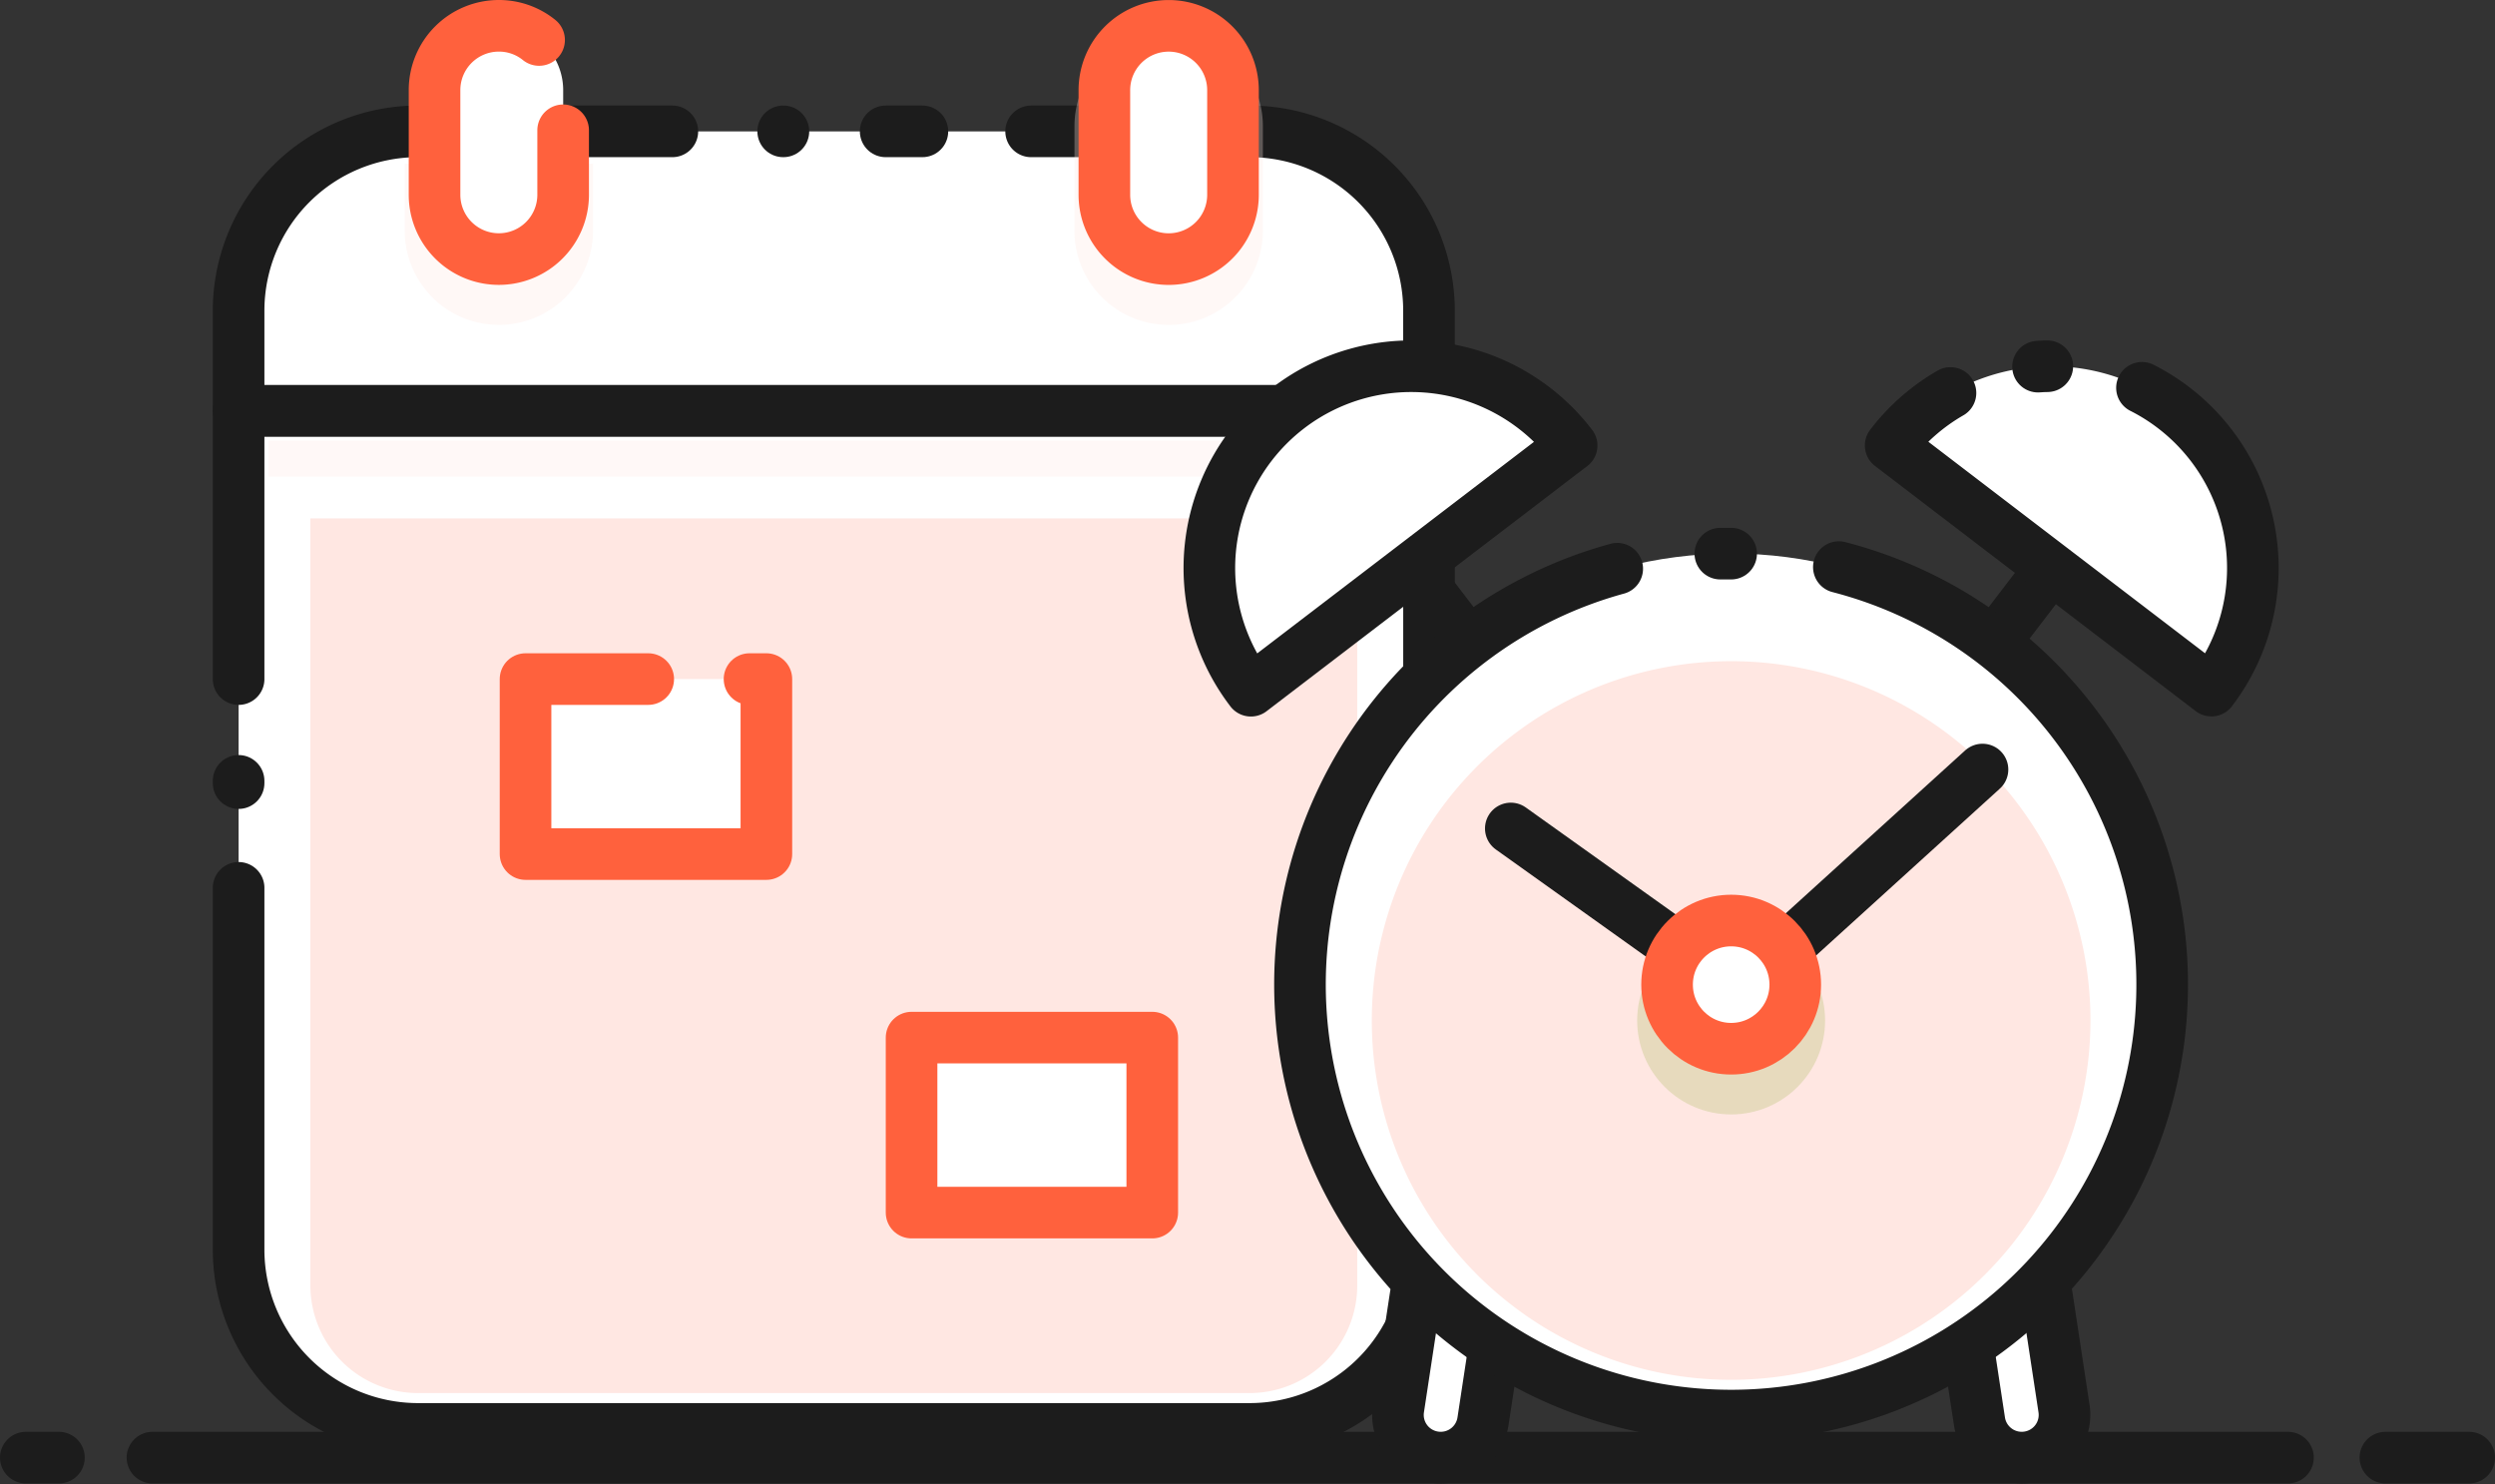 <svg xmlns="http://www.w3.org/2000/svg" width="72.518" height="43.133" viewBox="0 0 72.518 43.133"><rect x="0" y="0" width="72.518" height="43.133" fill="#333333" stroke="none"/><g transform="translate(0.75 0.75)"><g transform="translate(0 41.617)"><line x2="2.436" transform="translate(68.582)" fill="none" stroke="#1c1c1c" stroke-linecap="round" stroke-linejoin="round" stroke-miterlimit="10" stroke-width="1.5"/><line x2="62.07" transform="translate(3.681)" fill="none" stroke="#1c1c1c" stroke-linecap="round" stroke-linejoin="round" stroke-miterlimit="10" stroke-width="1.5"/><line x2="0.963" fill="none" stroke="#1c1c1c" stroke-linecap="round" stroke-linejoin="round" stroke-miterlimit="10" stroke-width="1.5"/></g><g transform="translate(6.185 0)"><path d="M112.2,222.845H88.024a5.214,5.214,0,0,1-5.214-5.214V193.25h34.6v24.38A5.214,5.214,0,0,1,112.2,222.845Z" transform="translate(-82.81 -182.061)" fill="#fff"/><line y1="0.066" transform="translate(0 21.946)" fill="none" stroke="#1c1c1c" stroke-linecap="round" stroke-linejoin="round" stroke-miterlimit="10" stroke-width="1.5"/><path d="M82.81,201.049v-7.8h34.6v24.38a5.214,5.214,0,0,1-5.214,5.214H88.024a5.214,5.214,0,0,1-5.214-5.214V207.117" transform="translate(-82.81 -182.061)" fill="none" stroke="#1c1c1c" stroke-linecap="round" stroke-linejoin="round" stroke-miterlimit="10" stroke-width="1.5"/><path d="M98.279,237.183a3.131,3.131,0,0,1-3.129-3.129V211.76h30.428v22.294a3.131,3.131,0,0,1-3.129,3.129Z" transform="translate(-93.064 -197.442)" fill="#ffe7e2"/><rect width="32.862" height="1.043" transform="translate(0.869 12.06)" fill="#ffe7e2" opacity="0.3"/><path d="M117.41,153.322H82.81v-2.907a5.214,5.214,0,0,1,5.214-5.214H112.2a5.214,5.214,0,0,1,5.214,5.214Z" transform="translate(-82.81 -142.132)" fill="#fff"/><line x1="0.007" transform="translate(15.828 3.068)" fill="none" stroke="#1c1c1c" stroke-linecap="round" stroke-linejoin="round" stroke-miterlimit="10" stroke-width="1.5"/><path d="M105.845,145.2h6.35a5.214,5.214,0,0,1,5.214,5.214v2.907H82.81v-2.907a5.214,5.214,0,0,1,5.214-5.214h7.393" transform="translate(-82.81 -142.132)" fill="none" stroke="#1c1c1c" stroke-linecap="round" stroke-linejoin="round" stroke-miterlimit="10" stroke-width="1.5"/><line x2="1.068" transform="translate(18.807 3.068)" fill="none" stroke="#1c1c1c" stroke-linecap="round" stroke-linejoin="round" stroke-miterlimit="10" stroke-width="1.5"/><g transform="translate(4.827 0.176)" opacity="0.3"><path d="M229.288,128.09a2.742,2.742,0,0,0-2.738,2.738v3.042a2.738,2.738,0,1,0,5.476,0v-3.042A2.742,2.742,0,0,0,229.288,128.09Z" transform="translate(-207.082 -128.09)" fill="#ffe7e2"/><path d="M111.37,150.78v1.944a2.738,2.738,0,1,0,5.476,0V150.78Z" transform="translate(-111.37 -146.945)" fill="#ffe7e2"/></g><g transform="translate(5.694 0)"><path d="M118.379,133.831h0a1.869,1.869,0,0,1-1.869-1.869v-3.042a1.869,1.869,0,0,1,1.869-1.869h0a1.869,1.869,0,0,1,1.869,1.869v3.042A1.871,1.871,0,0,1,118.379,133.831Z" transform="translate(-116.508 -127.05)" fill="#fff"/><path d="M120.239,130.087v1.874a1.869,1.869,0,0,1-1.869,1.869h0a1.869,1.869,0,0,1-1.869-1.869v-3.042a1.869,1.869,0,0,1,1.869-1.869h0a1.852,1.852,0,0,1,1.17.412" transform="translate(-116.5 -127.05)" fill="none" stroke="#ff613d" stroke-linecap="round" stroke-linejoin="round" stroke-miterlimit="10" stroke-width="1.5"/><path d="M233.559,133.831h0a1.869,1.869,0,0,1-1.869-1.869v-3.042a1.869,1.869,0,0,1,1.869-1.869h0a1.869,1.869,0,0,1,1.869,1.869v3.042A1.869,1.869,0,0,1,233.559,133.831Z" transform="translate(-212.22 -127.05)" fill="#fff" stroke="#ff613d" stroke-linecap="round" stroke-linejoin="round" stroke-miterlimit="10" stroke-width="1.5"/></g><rect width="6.996" height="5.086" transform="translate(8.34 18.988)" fill="#fff"/><path d="M135.716,239.39H132.15v5.086h7V239.39h-.49" transform="translate(-123.81 -220.402)" fill="none" stroke="#ff613d" stroke-linecap="round" stroke-linejoin="round" stroke-miterlimit="10" stroke-width="1.5"/><rect width="6.996" height="5.086" transform="translate(19.56 29.409)" fill="#fff" stroke="#ff613d" stroke-linecap="round" stroke-linejoin="round" stroke-miterlimit="10" stroke-width="1.5"/></g><g transform="translate(34.401 9.894)"><g transform="translate(19.802)"><line x1="1.558" y2="2.038" transform="translate(3.068 5.913)" fill="none" stroke="#1c1c1c" stroke-linecap="round" stroke-linejoin="round" stroke-miterlimit="10" stroke-width="1.5"/><path d="M375.125,198.322a5.868,5.868,0,0,0-8.225,1.1l9.322,7.126A5.866,5.866,0,0,0,375.125,198.322Z" transform="translate(-366.9 -197.116)" fill="#fff"/><path d="M368.638,200.98a5.876,5.876,0,0,0-1.738,1.525l9.322,7.126a5.868,5.868,0,0,0-1.1-8.225,5.777,5.777,0,0,0-.918-.576" transform="translate(-366.9 -200.202)" fill="none" stroke="#1c1c1c" stroke-linecap="round" stroke-linejoin="round" stroke-miterlimit="10" stroke-width="1.5"/><path d="M392.51,197.12c-.091,0-.181.005-.27.012" transform="translate(-387.957 -197.119)" fill="none" stroke="#1c1c1c" stroke-linecap="round" stroke-linejoin="round" stroke-miterlimit="10" stroke-width="1.5"/></g><line x2="1.558" y2="2.038" transform="translate(5.903 5.913)" fill="none" stroke="#1c1c1c" stroke-linecap="round" stroke-linejoin="round" stroke-miterlimit="10" stroke-width="1.5"/><path d="M252.052,198.322a5.868,5.868,0,0,1,8.225,1.1l-9.322,7.126A5.866,5.866,0,0,1,252.052,198.322Z" transform="translate(-249.748 -197.116)" fill="#fff" stroke="#1c1c1c" stroke-linecap="round" stroke-linejoin="round" stroke-miterlimit="10" stroke-width="1.5"/><g transform="translate(5.481 27.004)"><path d="M381.1,361.584h0a1.243,1.243,0,0,1-1.416-1.041l-.5-3.289,2.458-.374.5,3.289A1.24,1.24,0,0,1,381.1,361.584Z" transform="translate(-362.783 -356.88)" fill="#fff" stroke="#1c1c1c" stroke-linecap="round" stroke-linejoin="round" stroke-miterlimit="10" stroke-width="1.5"/><path d="M283.229,361.584h0a1.243,1.243,0,0,0,1.416-1.041l.5-3.289-2.458-.374-.5,3.289A1.24,1.24,0,0,0,283.229,361.584Z" transform="translate(-282.173 -356.88)" fill="#fff" stroke="#1c1c1c" stroke-linecap="round" stroke-linejoin="round" stroke-miterlimit="10" stroke-width="1.5"/></g><circle cx="12.53" cy="12.53" r="12.53" transform="translate(2.635 5.445)" fill="#fff"/><path d="M337.61,229.333c.1,0,.21,0,.314,0" transform="translate(-322.759 -223.885)" fill="none" stroke="#1c1c1c" stroke-linecap="round" stroke-linejoin="round" stroke-miterlimit="10" stroke-width="1.5"/><path d="M280.992,231.66a12.53,12.53,0,1,1-6.442.047" transform="translate(-262.696 -225.821)" fill="none" stroke="#1c1c1c" stroke-linecap="round" stroke-linejoin="round" stroke-miterlimit="10" stroke-width="1.5"/><path d="M288.124,268.728a10.444,10.444,0,1,1,10.444-10.444A10.456,10.456,0,0,1,288.124,268.728Z" transform="translate(-272.959 -239.266)" fill="#ffe7e2"/><line x1="4.875" y1="3.479" transform="translate(8.761 13.436)" fill="none" stroke="#1c1c1c" stroke-linecap="round" stroke-linejoin="round" stroke-miterlimit="10" stroke-width="1.5"/><line y1="5.225" x2="5.754" transform="translate(16.717 11.723)" fill="none" stroke="#1c1c1c" stroke-linecap="round" stroke-linejoin="round" stroke-miterlimit="10" stroke-width="1.5"/><circle cx="2.731" cy="2.731" r="2.731" transform="translate(12.434 16.286)" fill="#afbc66" opacity="0.3"/><circle cx="1.863" cy="1.863" r="1.863" transform="translate(13.303 16.112)" fill="#fff" stroke="#ff613d" stroke-linecap="round" stroke-linejoin="round" stroke-miterlimit="10" stroke-width="1.5"/></g></g></svg>